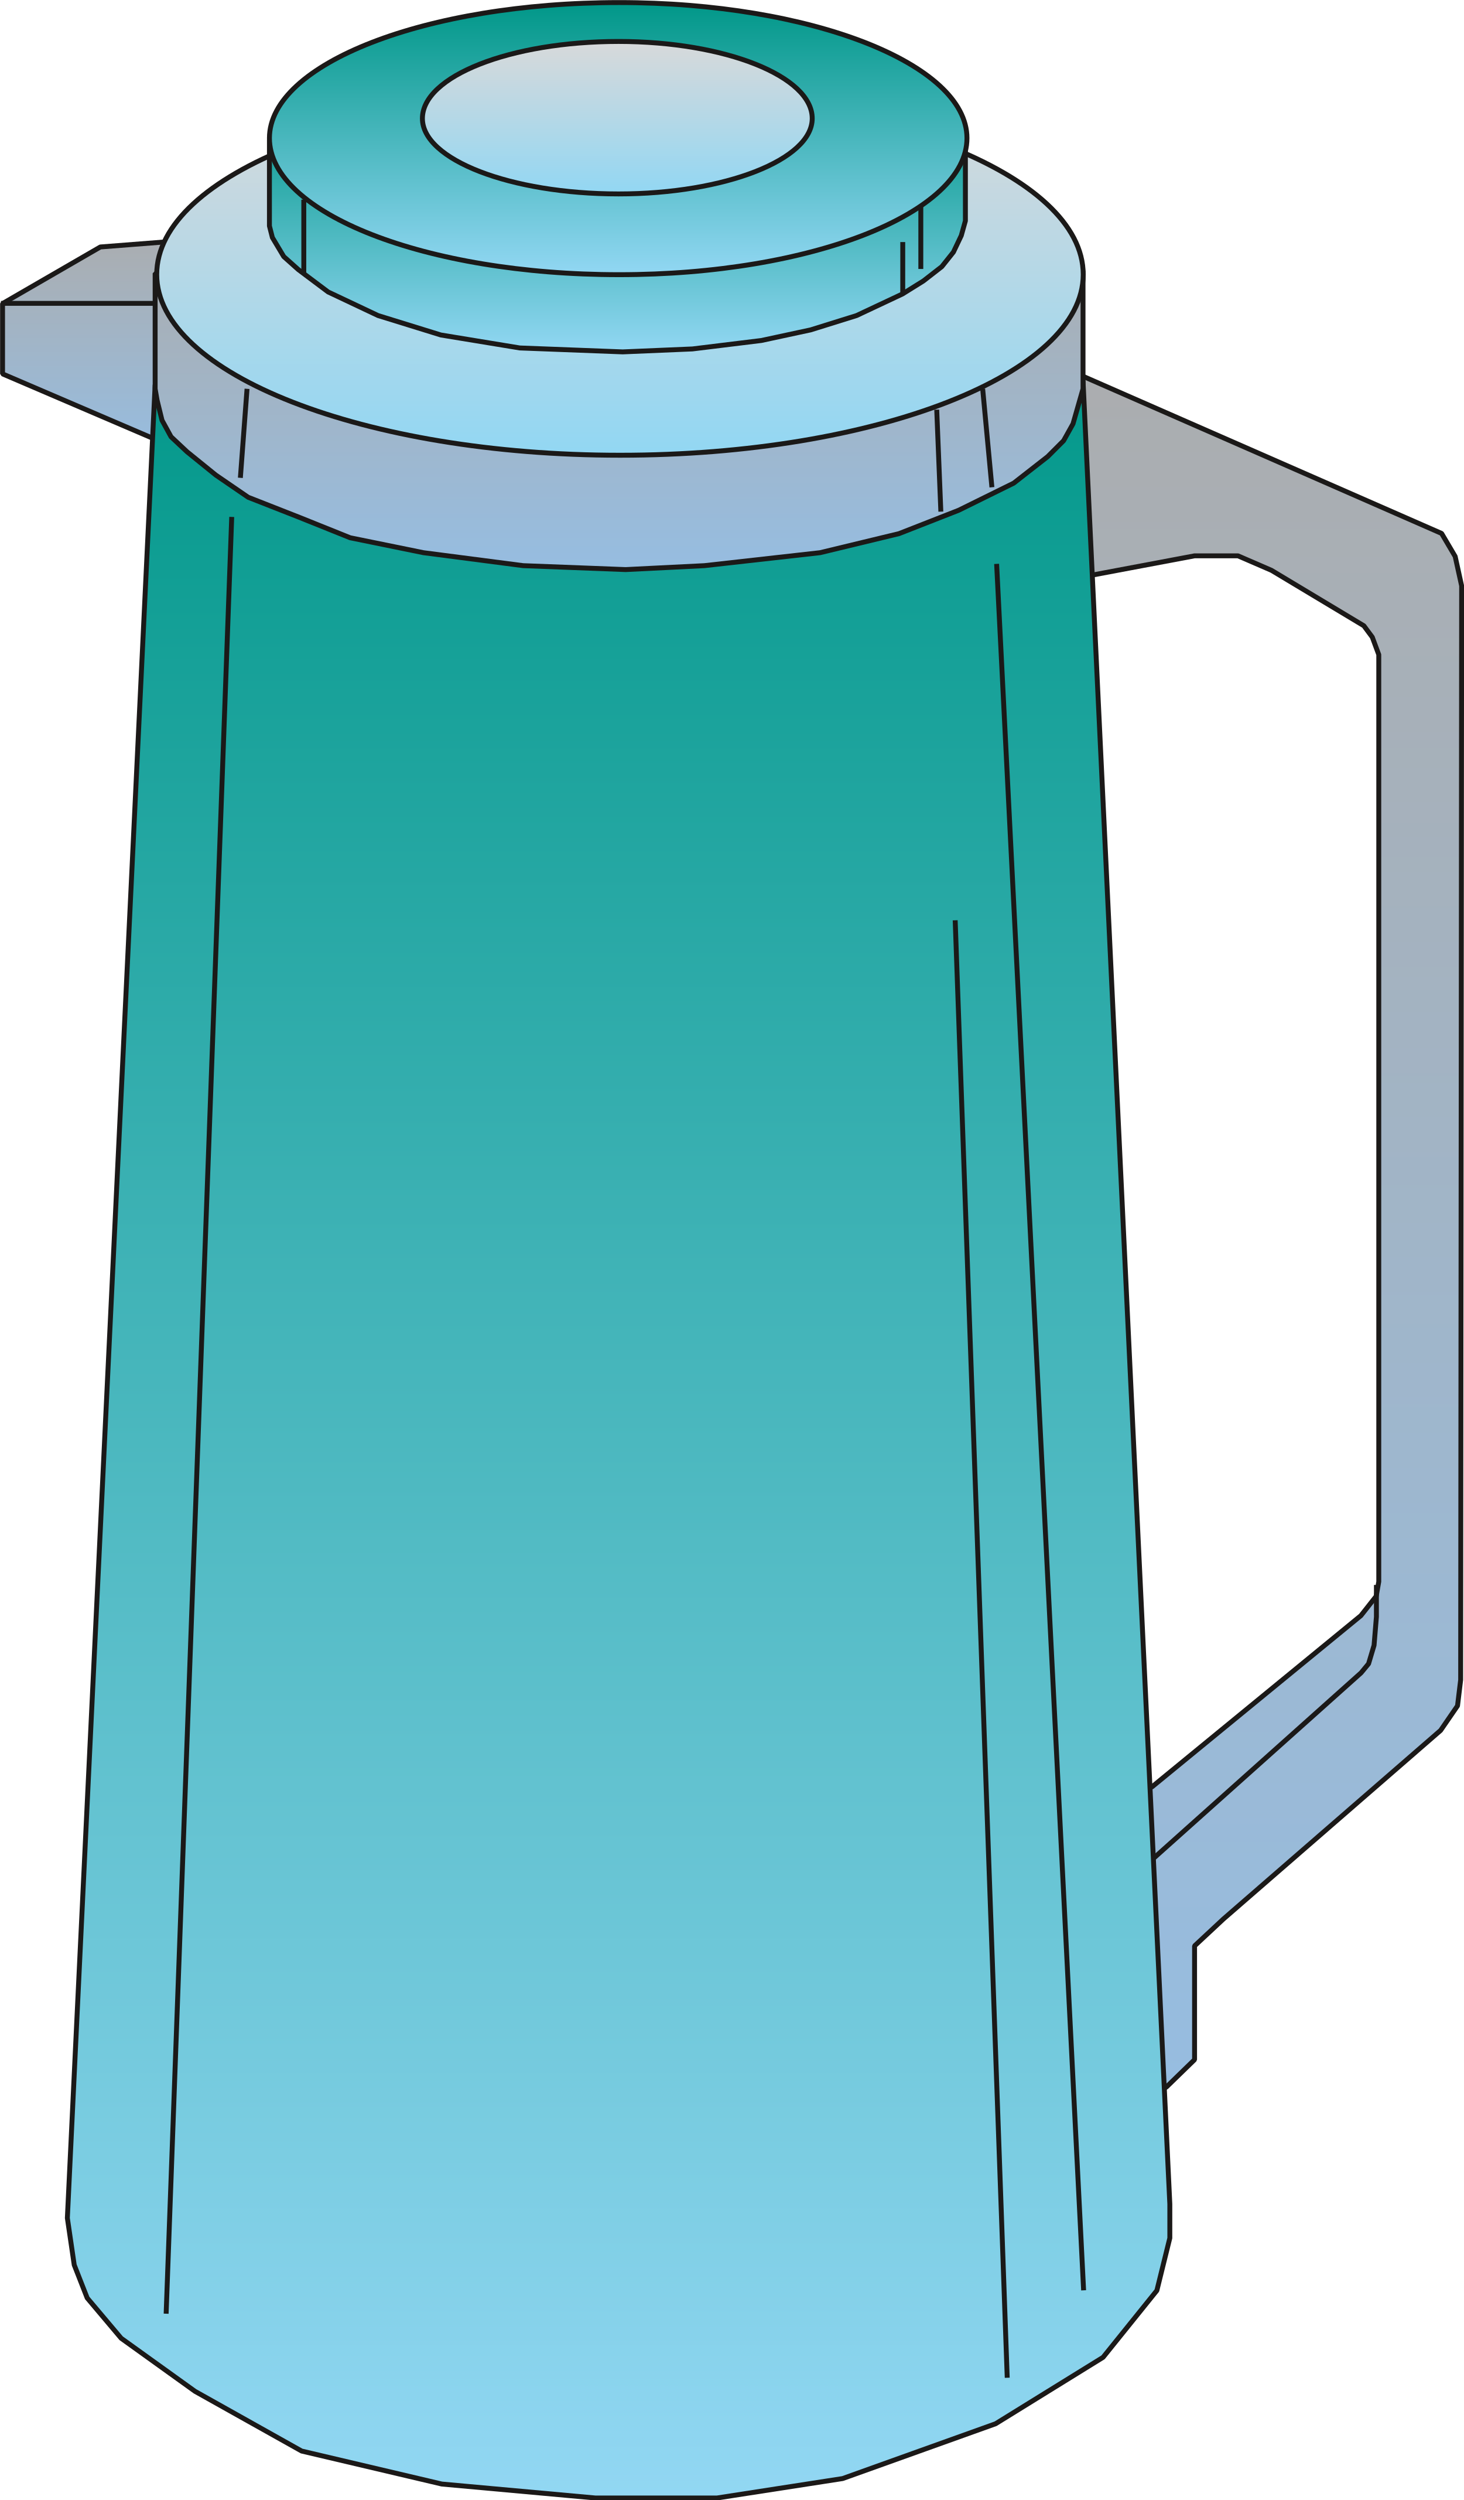<svg xmlns="http://www.w3.org/2000/svg" xml:space="preserve" width="74.55mm" height="480.945" fill-rule="evenodd" stroke-linejoin="round" stroke-width="28.222" preserveAspectRatio="xMidYMid" version="1.2" viewBox="0 0 7455 12725"><defs class="ClipPathGroup"><clipPath id="a" clipPathUnits="userSpaceOnUse"><path d="M0 0h7455v12725H0z"/></clipPath></defs><g class="SlideGroup"><g class="Slide" clip-path="url(#a)"><g class="Page"><g class="com.sun.star.drawing.PolyPolygonShape"><path fill="none" d="M0 1171h1527v1174H0z" class="BoundingBox"/><defs><linearGradient id="b" x1="763" x2="763" y1="2330" y2="1183" gradientUnits="userSpaceOnUse"><stop offset="0" style="stop-color:#96bde1"/><stop offset="1" style="stop-color:#abadaf"/></linearGradient></defs><path d="m1447 1184-936 73-498 288v358l999 428 501-428-66-719Z" style="fill:url(#b)"/><path fill="none" stroke="#1B1918" stroke-linejoin="bevel" stroke-width="25" d="m1447 1184-936 73-498 288v358l999 428 501-428-66-719Z"/></g><g fill="none" class="com.sun.star.drawing.LineShape"><path d="M-8 1531h1388v27H-8z" class="BoundingBox"/><path stroke="#1B1918" stroke-linejoin="bevel" stroke-width="25" d="M5 1544h1361"/></g><g class="com.sun.star.drawing.PolyPolygonShape"><path fill="none" d="M5283 1844h2174v8938H5283z" class="BoundingBox"/><defs><linearGradient id="c" x1="6369" x2="6369" y1="10767" y2="1856" gradientUnits="userSpaceOnUse"><stop offset="0" style="stop-color:#96bde1"/><stop offset="1" style="stop-color:#abadaf"/></linearGradient></defs><path d="m5382 1857 1959 858 69 117 33 150-5 5568-16 132-86 125-1106 960-147 137v579l-142 138-214 147-213-285-71-1079 211-214 213-96 1063-871 78-99 13-74V3332l-33-89-43-58-470-282-171-74h-221l-787 148 86-1120Z" style="fill:url(#c)"/><path fill="none" stroke="#1B1918" stroke-linejoin="bevel" stroke-width="25" d="m5382 1857 1959 858 69 117 33 150-5 5568-16 132-86 125-1106 960-147 137v579l-142 138-214 147-213-285-71-1079 211-214 213-96 1063-871 78-99 13-74V3332l-33-89-43-58-470-282-171-74h-221l-787 148 86-1120Z"/></g><g fill="none" class="com.sun.star.drawing.PolyLineShape"><path d="M5669 8054h1354v1590H5669z" class="BoundingBox"/><path stroke="#1B1918" stroke-linejoin="bevel" stroke-width="25" d="M7009 8067v162l-12 145-28 94-38 46-1249 1116"/></g><g class="com.sun.star.drawing.PolyPolygonShape"><path fill="none" d="M330 1638h5641v11090H330z" class="BoundingBox"/><defs><linearGradient id="d" x1="3150" x2="3150" y1="12713" y2="1650" gradientUnits="userSpaceOnUse"><stop offset="0" style="stop-color:#92d7f3"/><stop offset="1" style="stop-color:#009788"/></linearGradient></defs><path d="m790 1958-447 9331 35 239 66 168 173 205 376 270 543 304 714 168 782 71h619l640-99 779-279 547-338 274-340 66-267v-173l-442-9280-3303-287-1422 307Z" style="fill:url(#d)"/><path fill="none" stroke="#1B1918" stroke-linejoin="bevel" stroke-width="25" d="m790 1958-447 9331 35 239 66 168 173 205 376 270 543 304 714 168 782 71h619l640-99 779-279 547-338 274-340 66-267v-173l-442-9280-3303-287-1422 307Z"/></g><g class="com.sun.star.drawing.PolyPolygonShape"><path fill="none" d="M777 1211h4752v1702H777z" class="BoundingBox"/><defs><linearGradient id="e" x1="3152" x2="3152" y1="2898" y2="1223" gradientUnits="userSpaceOnUse"><stop offset="0" style="stop-color:#96bde1"/><stop offset="1" style="stop-color:#abadaf"/></linearGradient></defs><path d="M790 1979v-588l2670-167 1737 114 318 40v601l-51 178-48 86-81 81-173 135-280 138-304 119-402 97-589 66-401 20-522-20-508-66-373-76-259-104-260-102-165-113-147-119-81-76-46-84-25-102-10-58Z" style="fill:url(#e)"/><path fill="none" stroke="#1B1918" stroke-linejoin="bevel" stroke-width="25" d="M790 1979v-588l2670-167 1737 114 318 40v601l-51 178-48 86-81 81-173 135-280 138-304 119-402 97-589 66-401 20-522-20-508-66-373-76-259-104-260-102-165-113-147-119-81-76-46-84-25-102-10-58Z"/></g><g class="com.sun.star.drawing.ClosedBezierShape"><path fill="none" d="M785 459h4745v1872H785z" class="BoundingBox"/><defs><linearGradient id="f" x1="3157" x2="3157" y1="2316" y2="471" gradientUnits="userSpaceOnUse"><stop offset="0" style="stop-color:#92d7f3"/><stop offset="1" style="stop-color:#d8d9da"/></linearGradient></defs><path d="m5516 1397-3 47-9 47-15 46-21 45-26 44-32 44-79 84-100 81-118 75-136 71-152 66-167 59-182 53-400 85-443 54-475 19-475-19-443-54-400-85-182-53-168-59-152-66-136-71-119-75-99-81-80-84-32-44-26-44-21-45-15-46-9-47-3-47 3-47 9-47 15-46 21-46 26-45 32-43 80-85 99-81 119-76 136-72 152-65 168-60 182-54 400-85 443-54 475-19 475 19 443 54 400 85 182 54 167 60 152 65 136 72 118 76 100 81 79 85 32 43 26 45 21 46 15 46 9 47 3 47Z" style="fill:url(#f)"/><path fill="none" stroke="#1B1918" stroke-linejoin="bevel" stroke-width="25" d="M5516 1397c0 506-1056 920-2358 920-1301 0-2360-414-2360-920 0-509 1059-925 2360-925 1302 0 2358 416 2358 925Z"/></g><g class="com.sun.star.drawing.PolyPolygonShape"><path fill="none" d="M1359 510h3571v1295H1359z" class="BoundingBox"/><defs><linearGradient id="g" x1="3144" x2="3144" y1="1791" y2="523" gradientUnits="userSpaceOnUse"><stop offset="0" style="stop-color:#92d7f3"/><stop offset="1" style="stop-color:#009788"/></linearGradient></defs><path d="M1372 710v440l15 59 58 97 74 66 152 114 254 120 320 99 402 66 524 20 355-15 351-43 251-54 234-73 234-110 106-66 94-73 59-74 40-84 21-75V695L3020 523 1372 710Z" style="fill:url(#g)"/><path fill="none" stroke="#1B1918" stroke-linejoin="bevel" stroke-width="25" d="M1372 710v440l15 59 58 97 74 66 152 114 254 120 320 99 402 66 524 20 355-15 351-43 251-54 234-73 234-110 106-66 94-73 59-74 40-84 21-75V695L3020 523 1372 710Z"/></g><g class="com.sun.star.drawing.ClosedBezierShape"><path fill="none" d="M1359 0h3579v1412H1359z" class="BoundingBox"/><defs><linearGradient id="h" x1="3148" x2="3148" y1="1397" y2="12" gradientUnits="userSpaceOnUse"><stop offset="0" style="stop-color:#92d7f3"/><stop offset="1" style="stop-color:#009788"/></linearGradient></defs><path d="m4924 703-2 36-7 35-11 34-16 35-20 33-24 33-59 64-75 60-89 58-102 53-114 50-126 45-137 40-301 64-332 41-356 14-360-14-334-41-303-64-137-40-126-45-115-50-102-53-90-58-74-60-60-64-24-33-20-33-16-35-11-34-7-35-2-36 2-35 7-35 11-34 16-34 20-33 24-33 60-63 74-61 90-56 102-54 115-49 126-44 137-40 303-64 334-41 360-14 356 14 332 41 301 64 137 40 126 44 114 49 102 54 89 56 75 61 59 63 24 33 20 33 16 34 11 34 7 35 2 35Z" style="fill:url(#h)"/><path fill="none" stroke="#1B1918" stroke-linejoin="bevel" stroke-width="25" d="M4924 703c0 382-795 695-1771 695-986 0-1781-313-1781-695 0-378 795-690 1781-690 976 0 1771 312 1771 690Z"/></g><g class="com.sun.star.drawing.ClosedBezierShape"><path fill="none" d="M2138 198h2012v803H2138z" class="BoundingBox"/><defs><linearGradient id="i" x1="3143" x2="3143" y1="987" y2="211" gradientUnits="userSpaceOnUse"><stop offset="0" style="stop-color:#92d7f3"/><stop offset="1" style="stop-color:#d8d9da"/></linearGradient></defs><path d="m4136 603-1 19-4 20-6 19-9 19-11 18-14 18-33 35-42 34-49 31-57 30-64 27-70 25-76 23-167 35-185 23-198 8-201-8-188-23-170-35-77-23-70-25-65-27-57-30-50-31-43-34-33-35-14-18-11-18-8-19-7-19-4-20-1-19 1-20 4-20 7-19 8-20 11-18 14-19 33-36 43-34 50-33 57-30 65-28 70-25 77-23 170-36 188-23 201-8 198 8 185 23 167 36 76 23 70 25 64 28 57 30 49 33 42 34 33 36 14 19 11 18 9 20 6 19 4 20 1 20Z" style="fill:url(#i)"/><path fill="none" stroke="#1B1918" stroke-linejoin="bevel" stroke-width="25" d="M4136 603c0 209-444 384-986 384-552 0-999-175-999-384 0-215 447-392 999-392 542 0 986 177 986 392Z"/></g><g fill="none" class="com.sun.star.drawing.LineShape"><path d="M5062 2857h470v8814h-470z" class="BoundingBox"/><path stroke="#1B1918" stroke-linejoin="bevel" stroke-width="25" d="m5075 2870 443 8787"/></g><g fill="none" class="com.sun.star.drawing.LineShape"><path d="M4851 4671h292v7445h-292z" class="BoundingBox"/><path stroke="#1B1918" stroke-linejoin="bevel" stroke-width="25" d="m4864 4684 265 7418"/></g><g fill="none" class="com.sun.star.drawing.LineShape"><path d="M833 2618h361v9172H833z" class="BoundingBox"/><path stroke="#1B1918" stroke-linejoin="bevel" stroke-width="25" d="m1180 2631-334 9145"/></g><g fill="none" class="com.sun.star.drawing.PolyPolygonShape"><path d="M4676 1039h27v344h-27z" class="BoundingBox"/><path stroke="#1B1918" stroke-linejoin="bevel" stroke-width="25" d="M4689 1369v-317"/></g><g fill="none" class="com.sun.star.drawing.PolyPolygonShape"><path d="M4584 1219h27v293h-27z" class="BoundingBox"/><path stroke="#1B1918" stroke-linejoin="bevel" stroke-width="25" d="M4597 1232v266"/></g><g fill="none" class="com.sun.star.drawing.PolyPolygonShape"><path d="M1534 1003h27v402h-27z" class="BoundingBox"/><path stroke="#1B1918" stroke-linejoin="bevel" stroke-width="25" d="M1547 1016v375"/></g><g fill="none" class="com.sun.star.drawing.PolyPolygonShape"><path d="M1211 1966h61v480h-61z" class="BoundingBox"/><path stroke="#1B1918" stroke-linejoin="bevel" stroke-width="25" d="m1258 1979-34 453"/></g><g fill="none" class="com.sun.star.drawing.PolyPolygonShape"><path d="M4991 1966h74v528h-74z" class="BoundingBox"/><path stroke="#1B1918" stroke-linejoin="bevel" stroke-width="25" d="m5051 2480-47-501"/></g><g fill="none" class="com.sun.star.drawing.PolyPolygonShape"><path d="M4757 2072h48v546h-48z" class="BoundingBox"/><path stroke="#1B1918" stroke-linejoin="bevel" stroke-width="25" d="m4770 2085 21 519"/></g></g></g></g></svg>
